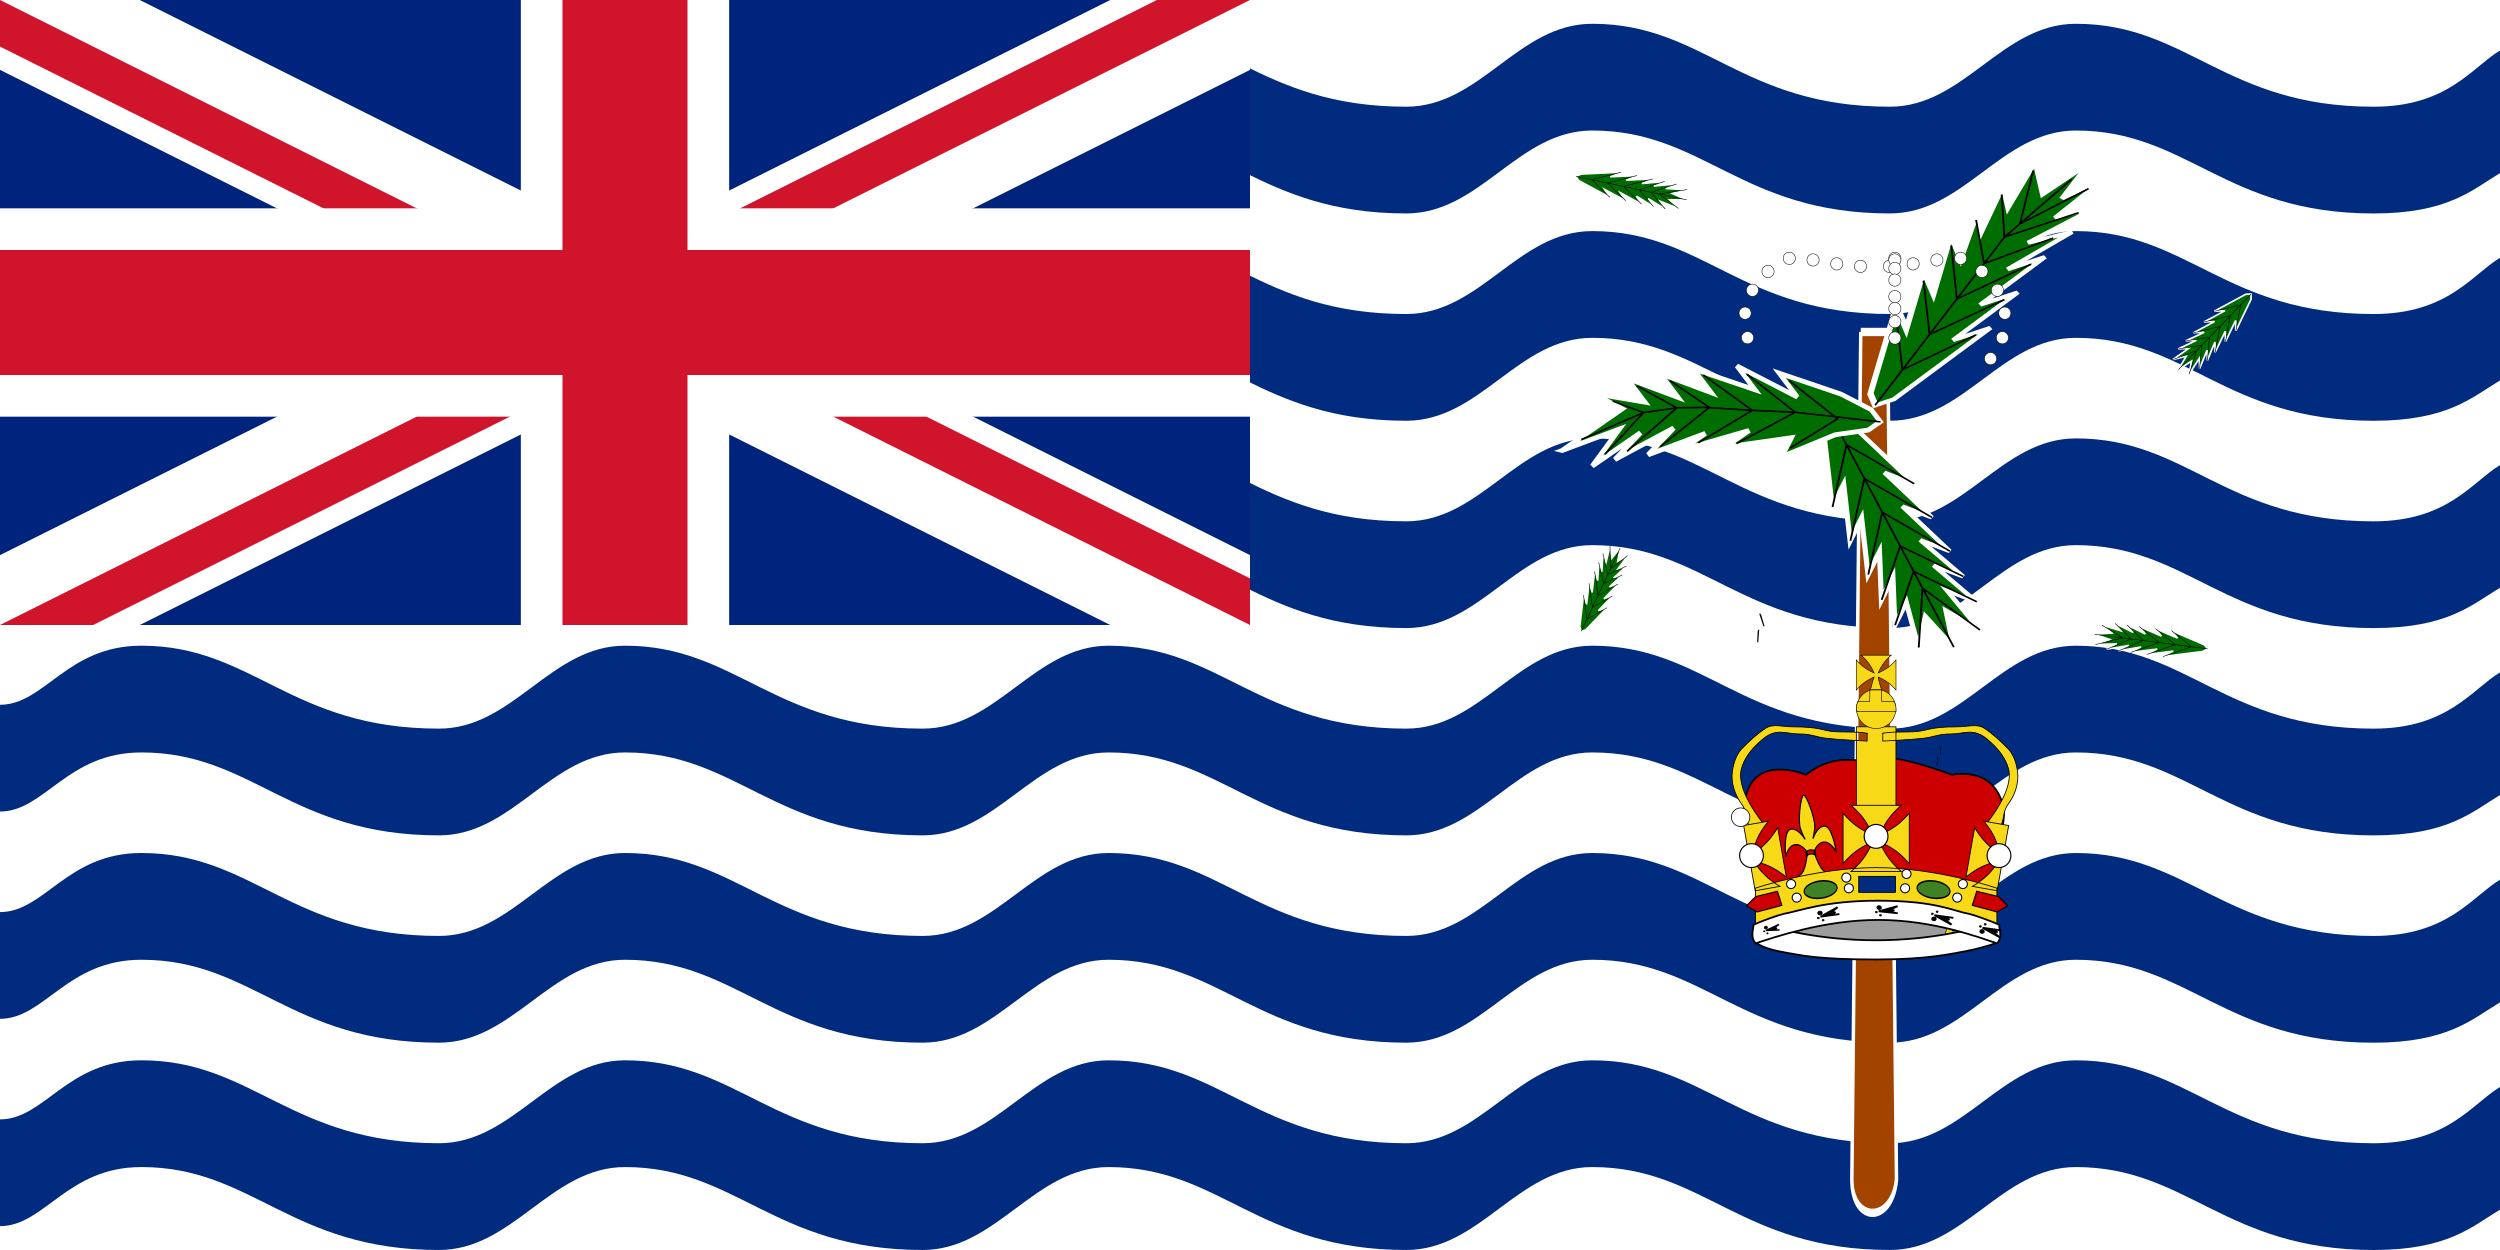 <svg xmlns="http://www.w3.org/2000/svg" xmlns:xlink="http://www.w3.org/1999/xlink" width="600" height="300" viewBox="0 0 600 300"><defs><clipPath id="c"><path d="M0 0v75h350v75h-50zm300 0H150v200H0v-50z"/></clipPath><clipPath id="b"><path d="M0 0h300v150H0z"/></clipPath></defs><path fill="#FFF" d="M0 0h600v300H0z"/><path id="a" fill="#002b7f" d="M600 260.88c-6.723 4.046-12.5 13.5-30.36 13.5-35.71 0-44.64-19.903-71.427-19.903-17.856 0-26.785 19.902-44.64 19.902-35.716 0-44.644-19.903-71.43-19.903-17.857 0-26.786 19.902-44.643 19.902-35.714 0-44.643-19.903-71.428-19.903-17.858 0-26.786 19.902-44.643 19.902-35.715 0-44.644-19.903-71.43-19.903-17.858 0-26.786 19.902-44.643 19.902-35.714 0-44.643-19.903-71.428-19.903-17.86 0-23.216 14.182-33.93 14.182v25.62c10.714 0 16.07-14.18 33.93-14.18 26.784 0 35.713 19.9 71.427 19.9 17.857 0 26.785-19.9 44.643-19.9 26.785 0 35.715 19.9 71.43 19.9 17.856 0 26.784-19.9 44.642-19.9 26.785 0 35.714 19.9 71.428 19.9 17.857 0 26.786-19.9 44.643-19.9 26.786 0 35.714 19.9 71.43 19.9 17.855 0 26.784-19.9 44.64-19.9C525 280.1 533.93 300 569.64 300c17.86 0 23.637-5.64 30.36-9.684V260.88z"/><use transform="translate(0 -49.753)" xlink:href="#a"/><use transform="translate(0 -99.507)" xlink:href="#a"/><use transform="translate(0 -149.261)" xlink:href="#a"/><use transform="translate(0 -199.014)" xlink:href="#a"/><use transform="translate(0 -248.768)" xlink:href="#a"/><path fill="#FFF" d="M0 0h300v152H0z"/><g clip-path="url(#b)"><path fill="#00247d" d="M0 0h300v150H0z"/><path d="M0 0l300 150m0-150L0 150" stroke="#fff" stroke-width="30"/><path d="M0 0l300 150m0-150L0 150" stroke="#cf142b" stroke-width="20" clip-path="url(#c)"/><path d="M150 0v200M0 75h350" stroke="#fff" stroke-width="50"/><path d="M150 0v200M0 75h350" stroke="#cf142b" stroke-width="30"/></g><path d="M814.96-301.18l-17.716 708.66c0 37.298 80.097 37.298 88.583 0L868.11-301.18h-53.15z" transform="matrix(.121 0 0 .287 347.975 166.112)" fill="#a24300" stroke-width="6.935" stroke="#fff"/><g transform="matrix(.439 0 0 .377 122.249 25.068)"><g id="d" stroke="#000" fill="none"><path d="M496.063 549.213l17.717 70.866 35.433-53.15-17.717 88.582 35.433-35.433-35.434 88.58 35.433-35.432-35.434 88.583 35.433-35.432-35.434 106.3 35.433-35.434-35.434 106.3 35.433-35.434-35.434 106.3-17.716 53.15-17.717 17.72-17.717-17.72-17.716-53.15-35.433-106.3 35.433 35.433-35.433-106.3 35.433 35.434-35.433-106.3 35.433 35.434-35.433-88.582 35.433 35.433-35.433-88.58 35.433 35.432-17.717-88.583 35.433 53.15 17.717-70.867z" transform="matrix(-.315 .105 -.138 -.303 1021.584 459.809)" fill="#006d00" stroke-width="8.25" stroke="#fff"/><path d="M789.685 345.51l-68.457-150.308M768 241.443l-36.992-24.767-7.654 39.65M777.78 262.916l-36.993-24.768-7.653 39.65M787.56 284.388l-36.993-24.768-7.654 39.65M794.893 300.493l-34.547-19.4-10.098 34.28M802.228 316.597l-34.547-19.4-10.098 34.282M803.982 334.56l-31.41-26.626-2.074 37.79"/></g><use xlink:href="#d" transform="matrix(.237 -.282 .295 .228 354.567 204.654)"/><use xlink:href="#d" transform="matrix(.152 .335 -.333 .167 907.539 -153.47)"/><use xlink:href="#d" transform="matrix(-.21 .302 -.315 -.199 1141.363 167.58)"/><use xlink:href="#d" transform="matrix(-.208 -.258 .236 -.235 689.986 567.277)"/><g id="e" stroke="#000" fill="none"><path d="M460.63 549.213l28.643 70.866 42.223-53.15-10.184 88.582 27.9-35.433-17.716 88.58 25.25-35.432-25.25 88.583 35.433-35.432-35.434 106.3 35.433-35.434-35.434 106.3 35.433-35.434-35.434 106.3-17.716 53.15-17.717 17.72-17.717-17.72-17.716-53.15-35.433-106.3 35.433 35.433-35.433-106.3 35.433 35.434-35.433-106.3 35.433 35.434-45.617-88.582 45.617 35.433-53.15-88.58 42.966 35.432-25.25-88.583 35.433 53.15v-70.867z" transform="matrix(-.362 -.099 -.21 .318 1145.844 -91.729)" fill="#006d00" stroke-width="8.25" stroke="#fff"/><path d="M853.863 47.834l-36.49 36.58-70.69 107.045M801.83 146.676l-40.263 22.246-3.364-34.177M817.325 124.31l-40.876 22.076-3.366-34.176M831.9 101.69l-40.57 22.16-3.056-34.09M843.983 85.04l-37.77 16.276-4.358-27.797M857.91 68.895l-40.536 15.52-1.555-27.03M863.31 53.643L825.826 76.01l7.262-33.858"/></g><use xlink:href="#e" transform="matrix(.361 .104 .013 .381 452.761 -239.266)"/><g stroke="#000" fill="none"><path d="M354.33 531.496l88.584 88.583 17.716-53.15v88.582l35.433-35.433-17.716 88.582 35.432-35.434-17.717 88.584 35.433-35.433-17.716 106.298 35.433-35.433-35.433 106.3 35.433-35.434-17.717 106.3-17.716 53.15-17.717 17.72-17.717-17.72-17.716-53.15-53.15-82.295 35.434 11.43-35.433-106.3 35.434 35.433-53.15-106.3 35.433 35.434-53.15-88.584 53.15 35.434-70.866-88.583 53.15 35.432-70.866-70.866 70.866 35.433-53.15-88.584z" transform="matrix(.046 -.365 .326 .065 385.947 315.087)" fill="#006d00" stroke-width="8.25" stroke="#fff"/><path d="M586.002 213.29l34.074-17.135 18.142-3.012 15.144-.295 26.1 1.89 23.53 1.206 46.593 6.146M700.12 218.743l26.03-18.63-26.543-24.282M670.868 215.948l32.125-20.004-26.544-24.282M650.045 215.39l29.417-20.653-26.764-22.528M611.04 220.87l27.178-27.727-21.914-14.035M598.964 222.738l21.112-26.583-16.843-7.293M629.182 217.858l26.833-24.994-21.54-16.996"/></g></g><path d="M425.3 222.458l24.963-4.48 26.003 4.48-12.065 5.016-22.257.36-16.642-5.376z" fill="#9d9d9d" stroke-width="0.255" stroke="#000"/><path d="M450.453 182.12c-4.363 1.517-9.196-2.134-17.064 3.824 0 0-13.718-5.868-14.76 7.694-.04.55 2.172 3.856 2.48 3.62 1.723-1.323-.82 1.285-.82 1.662 0 .38.254.59.34.758.083.17.294.422.336 1.14.042.715-1.554 2.67-.88 3.386.673.717.715 2.783.715 3.372 0 .59.423 2.234.718 2.572.294.336.8 1.18.8 1.895 0 .717.295 2.697.167 3.202-.125.505.76 1.138 1.56 1.39.8.254 11.13.433 25.63.18 14.498-.253 19.335 2.04 25.325-.137.926-.337 1.095-1.095 1.012-1.517-.086-.42 0-1.767.253-2.105.252-.337 1.938-3.034 1.6-3.54.318-.287 2.683 1.366 1.177-.11-.386-.378.216-4.362.424-5.2.21-.84.53-2.42.917-2.713.388-.293-.658-1.39-.584-1.588.074-.2.356-.818.75-1.1 0 0 .73-3.427.28-5.11-.448-1.687-2.096-9.27-12.38-7.75 0 0-13.765-5.295-17.997-3.824z" fill="#c00" stroke-width="0.412" stroke="#000"/><g transform="matrix(.275 0 0 .275 413.749 163.787)"><g id="f" fill="#f7d917" stroke="#000"><path d="M69.435 98.415c-2.45.874-4.915 21.93-2.8 28.725 1.466 4.703 3.23 7.88 4.25 9.836-2.11-3.253-6.887-9.485-12.287-9-6.79.61-4.99 22.453-4.65 23.84 0 .004 0 .018.003.022l.02.02h.015c.24-.547 1.88-9.79 8.597-10.393 4.42-.397 8.496 4.407 10.03 6.47.083.687.176 1.35.263 2.02-.742 2.146-.778 7.074-3.098 13.482-2.803 7.744-14.088 9.524-15.99 9.77L78.4 171c.024-.004.055-.004.078-.008l.03-.003c.024 0 .055-.006.08-.008l24.614-2.21c-1.92.098-13.61.38-18.238-6.698-3.83-5.856-4.847-10.69-6.096-12.656-.078-.672-.15-1.337-.233-2.023.997-2.29 3.813-7.713 8.234-8.11 6.717-.603 10.572 8.147 10.94 8.64l.017-.002c0-.003.012-.02.012-.024l-.004-.024c-.005-1.415-3.562-23.102-10.352-22.493-5.4.485-8.555 7.43-9.828 10.986.52-2.095 1.365-6.425 1.598-10.363.422-7.133-7.164-27.825-9.694-27.603-.04.003-.086-.003-.125.01zM31.594-59.472c.218.34.41.633.564.89.003.006.535 2.14.54 2.145.003.046 2.215 7.285 2.22 7.332-.167-.273-3.103-9.946-3.325-10.367zm-1.32 13.555c-.116.45-.74 10.444-.837 10.74-.007-.046.51-9.7.504-9.747l.047 2.166c.088-.28.154-2.788.286-3.16zM71.62 147.783s1.82-1.53 3.808-1.707c1.988-.18 4.142.994 4.142.994l.443 3.6s-2.154-1.173-4.142-.995c-1.987.18-3.808 1.708-3.808 1.708l-.443-3.6z"/></g><use xlink:href="#f" transform="matrix(.495 .06 -.064 .729 168.919 96.59)"/><g fill="#f7d917" stroke-width=".715" stroke="#000"><path d="M24.308 134.56l9.69-11.814s.903 1.168 0 0C14.132 97.066 13.128 82.33 15.363 74.87c2.236-7.46 6.71-15.544 18.635-25.493 11.926-9.948 20.156-4.42 31.336-4.42s14.163 2.488 23.852 3.732c9.69 1.242 35.778 2.486 35.778 2.486v-6.84s1.03.192 0 0c-11.518-2.147-26.088 0-35.778-2.487-9.69-2.488-17.89-3.11-28.324-3.11-10.435 0-17.92-3.042-24.628 1.31-6.71 4.353-14.908 11.814-20.87 18.032C9.4 64.3 6.418 76.735 7.163 84.818c.746 8.083 3.727 14.923 8.2 21.14 4.472 6.218 3.726 11.192 5.217 15.544 1.492 4.353 3.728 13.68 3.728 13.058zM239.255 134.56l-9.69-11.814s-.904 1.168 0 0c19.865-25.68 20.87-40.415 18.634-47.876-2.237-7.46-6.71-15.544-18.635-25.493-11.926-9.948-20.156-4.42-31.337-4.42-11.18 0-14.162 2.488-23.852 3.732-9.69 1.242-35.778 2.486-35.778 2.486v-6.84s-1.03.192 0 0c11.52-2.147 26.088 0 35.778-2.487 9.69-2.488 17.89-3.11 28.324-3.11 10.436 0 17.92-3.042 24.63 1.31 6.707 4.353 14.906 11.814 20.87 18.032 5.962 6.218 8.944 18.653 8.198 26.736-.745 8.083-3.727 14.923-8.2 21.14-4.47 6.218-3.726 11.192-5.216 15.544-1.49 4.353-3.727 13.68-3.727 13.058zM115.553 38.7h34.563v70.895h-34.563z"/></g><g fill="#f7d917" stroke-width=".5" stroke="#000"><path d="M119.684-23.8s3.72 3.03 6.575 6.923c2.855 3.893 4.845 8.652 4.845 8.652s-4.76-1.99-8.652-4.846c-3.894-2.856-6.922-6.576-6.922-6.576V6.656s3.03-3.72 6.923-6.575c3.893-2.855 8.652-4.845 8.652-4.845s-1.534 3.927-2.524 8.653c-.89 4.25-8.182 14.064-8.182 14.064l21.303 1.43s-3.54-11.244-4.968-15.494c-1.536-4.578-2.167-8.653-2.167-8.653s4.76 1.99 8.653 4.846c3.893 2.856 6.92 6.576 6.92 6.576v-26.302s-3.027 3.72-6.92 6.575c-3.894 2.855-8.653 4.845-8.653 4.845s1.99-4.76 4.846-8.652c2.856-3.894 6.576-6.922 6.576-6.922h-26.302z"/><path d="M150 23.076a17.143 17.143 0 1 1-34.286 0 17.143 17.143 0 1 1 34.286 0z" transform="translate(0 -8) translate(-.022 8)"/><path d="M116.074 25.535h34.102s.494-6.596-1.974-9.064h-10.594l-.18-9.887h-10.041l-.18 9.888s-7.126.358-10.41.358c-1.488 4.04-1.26 4.38-1.26 4.38l.537 4.327z"/></g><g fill="#f7d917" stroke-width=".75" stroke="#000"><path d="M110.877 107.22s6.212 5.057 10.98 11.558c4.766 6.5 8.09 14.446 8.09 14.446S122 129.9 115.5 125.134c-6.5-4.767-11.557-10.98-11.557-10.98v43.917s5.056-6.21 11.557-10.978c6.5-4.767 14.446-8.09 14.446-8.09s-3.323 7.946-8.09 14.447c-4.767 6.5-10.98 11.556-10.98 11.556h43.917s-6.212-5.057-10.98-11.557c-4.766-6.502-8.09-14.448-8.09-14.448s7.947 3.323 14.447 8.09c6.5 4.768 11.557 10.98 11.557 10.98v-43.917s-5.056 6.212-11.557 10.98c-6.5 4.766-14.446 8.09-14.446 8.09s3.323-7.946 8.09-14.447c4.767-6.5 10.98-11.557 10.98-11.557h-43.917zM27.24 181.78l21.625-3.813s-6.995-3.9-12.82-9.475c-5.823-5.574-10.475-12.822-10.475-12.822s8.402 1.892 15.632 5.458c7.23 3.566 13.288 8.806 13.288 8.806l-7.626-43.25s-3.9 6.996-9.475 12.82c-5.575 5.824-12.823 10.475-12.823 10.475s1.892-8.402 5.458-15.632c3.566-7.23 8.806-13.288 8.806-13.288l-21.624 3.813L27.24 181.78zM226.84 121.06s5.24 6.058 8.805 13.288c3.566 7.23 5.458 15.63 5.458 15.63s-7.248-4.65-12.822-10.474c-5.573-5.824-9.474-12.82-9.474-12.82l-7.626 43.25s6.058-5.24 13.288-8.806c7.23-3.566 15.632-5.458 15.632-5.458s-4.652 7.248-10.476 12.822c-5.823 5.574-12.82 9.475-12.82 9.475l21.626 3.813 10.034-56.907-21.625-3.813zM27.464 179.533l.15 31.506s52.648-17.93 105.296-17.93 105.296 17.93 105.296 17.93v-31.507s-52.685-17.93-105.37-17.93c-52.687 0-105.372 17.93-105.372 17.93z"/></g><g fill="#FFF" stroke="#000"><path id="g" d="M2.02 723.052a12.122 12.122 0 1 1-24.243 0 12.122 12.122 0 1 1 24.243 0z" transform="matrix(.661 0 0 .661 21.246 -360.321)"/><use xlink:href="#g" transform="matrix(.661 0 0 .661 10.965 -378.602)"/><use xlink:href="#g" transform="matrix(.661 0 0 .661 8.822 -400.03)"/><use xlink:href="#g" transform="matrix(.661 0 0 .661 15.251 -420.03)"/><use xlink:href="#g" transform="matrix(.661 0 0 .661 28.822 -436.459)"/><use xlink:href="#g" transform="matrix(.661 0 0 .661 47.394 -447.887)"/><use xlink:href="#g" transform="matrix(.661 0 0 .661 68.108 -446.459)"/><use xlink:href="#g" transform="matrix(.661 0 0 .661 88.822 -443.03)"/><use xlink:href="#g" transform="matrix(.661 0 0 .661 109.537 -440.887)"/><use xlink:href="#g" transform="matrix(-.661 0 0 .661 242.316 -360.321)"/><use xlink:href="#g" transform="matrix(-.661 0 0 .661 252.597 -378.602)"/><use xlink:href="#g" transform="matrix(-.661 0 0 .661 254.74 -400.03)"/><use xlink:href="#g" transform="matrix(-.661 0 0 .661 248.312 -420.03)"/><use xlink:href="#g" transform="matrix(-.661 0 0 .661 234.74 -436.459)"/><use xlink:href="#g" transform="matrix(-.661 0 0 .661 216.169 -447.887)"/><use xlink:href="#g" transform="matrix(-.661 0 0 .661 195.454 -446.459)"/><use xlink:href="#g" transform="matrix(-.661 0 0 .661 174.74 -443.03)"/><use xlink:href="#g" transform="matrix(-.661 0 0 .661 154.026 -440.887)"/><g transform="translate(1.04)"><use xlink:href="#g" transform="matrix(.661 0 0 .661 138.474 -378.321)"/><use xlink:href="#g" transform="matrix(.661 0 0 .661 138.474 -392.602)"/><use xlink:href="#g" transform="matrix(.661 0 0 .661 138.474 -404.03)"/><use xlink:href="#g" transform="matrix(.661 0 0 .661 138.474 -414.459)"/><use xlink:href="#g" transform="matrix(.661 0 0 .661 138.474 -447.887)"/><use xlink:href="#g" transform="matrix(.661 0 0 .661 138.474 -446.459)"/><use xlink:href="#g" transform="matrix(.661 0 0 .661 138.474 -439.03)"/><use xlink:href="#g" transform="matrix(.661 0 0 .661 138.474 -428.887)"/></g></g><g fill="#FFF" stroke="#000"><path id="h" d="M143.57 136.29a10.357 10.357 0 1 1-20.713 0 10.357 10.357 0 1 1 20.714 0z" transform="translate(-.457 -2)"/><use xlink:href="#h" transform="translate(-108.714 16.786)"/><use xlink:href="#h" transform="translate(107.286 16.786)"/></g></g><path fill="#002b7f" stroke-width="0.213" stroke="#000" d="M446.102 210.335h8.795v3.834h-8.795z"/><path d="M16.043 233.11a22.995 8.556 0 1 1-45.99 0 22.995 8.556 0 1 1 45.99 0z" transform="matrix(-.172 -.017 .006 .242 461.456 156.971)" fill="#3e8225" stroke-width="1.5" stroke="#000"/><path d="M421.345 215.19l-2.203 2.203 2.555 1.476 5.944-1.593-1.058-3.366-5.237 1.28zM479.654 215.19l2.203 2.203-2.555 1.476-5.944-1.593 1.06-3.366 5.236 1.28z" fill="#c00" stroke-width="0.275" stroke="#000"/><path d="M16.043 233.11a22.995 8.556 0 1 1-45.99 0 22.995 8.556 0 1 1 45.99 0z" transform="matrix(.172 -.017 -.006 .242 439.543 156.971)" fill="#3e8225" stroke-width="1.5" stroke="#000"/><g fill="#FFF" stroke="#000" transform="matrix(.253 0 0 .253 412 157.181)"><path id="i" d="M126.203 214.704a4.278 4.278 0 1 1-8.556 0 4.278 4.278 0 1 1 8.556 0z" transform="translate(1.07 -3.476)"/><use xlink:href="#i" transform="translate(2.406 10.16)"/><use xlink:href="#i" transform="translate(-52.406 6.15)"/><use xlink:href="#i" transform="translate(-47.059 18.984)"/><use xlink:href="#i" transform="matrix(-1 0 0 1 303.075 -3.476)"/><use xlink:href="#i" transform="matrix(-1 0 0 1 301.738 10.16)"/><use xlink:href="#i" transform="matrix(-1 0 0 1 356.551 6.15)"/><use xlink:href="#i" transform="matrix(-1 0 0 1 351.203 18.984)"/></g><path d="M472.35 228.174c.827-.144 5.813-1.33 6.863-1.964-.677-1.22-1.893-2.177-.947-1.775.51.216.913-1.467-.566-2.754-4.295 1.41-14.593 3.983-27.534 3.983-13.243 0-23.67-2.71-27.966-4.117-1.48 1.286-1.018 2.748-1.107 3.295 0 .005 0 .69.27 1.235 1.456 1.58 6.172 2.36 7 2.505 3.883.674 7.767 1.694 21.794 1.694 12.976 0 18.31-1.426 22.193-2.1z" fill="#fff" stroke-width="0.434" stroke="#000"/><g transform="matrix(.275 0 0 .275 391.421 139.696)"><path d="M132.906 289.655c-3.01.523-22.147 7.3-25.968 9.61.003.014-.003.045 0 .06.325 1.99-3.322 11.252 2.062 15.936 15.632-5.126 59.525-20.405 106.634-20.405 48.21 0 88.14 15.28 103.772 20.406 5.384-4.683 1.737-13.946 2.063-15.934.002-.016-.005-.047 0-.06-3.823-2.31-22.96-9.088-25.97-9.61-14.14-2.456-28.772-11.587-79.835-11.587-47.237 0-68.62 9.13-82.76 11.585z" fill="#fff" stroke-width="1.578" stroke="#000"/><g id="k" stroke="#000" transform="matrix(1.384 -.143 .156 1.268 -86.626 -64.755)"><path id="j" d="M115.508 301.56a1.872 1.872 0 1 1-3.743 0 1.872 1.872 0 1 1 3.743 0z" transform="matrix(.5 0 0 .5 56.864 150.901)"/><use xlink:href="#j" transform="matrix(.5 0 0 .5 55.527 153.307)"/><use xlink:href="#j" transform="matrix(.5 0 0 .5 57.398 154.911)"/><path d="M113.518 303.67l8.526-3.167-4.185 2.392 2.685-.083-2.492 1.168 4 .275-8.535-.586z"/></g><use xlink:href="#k" transform="matrix(1.384 -.143 .156 1.268 -45.032 -76.658)"/><use xlink:href="#k" transform="matrix(1.378 .192 -.152 1.268 100.17 -120.859)"/><use xlink:href="#k" transform="matrix(1.384 .143 .156 -1.268 54.434 659.458)"/><use xlink:href="#k" transform="matrix(1.384 .143 .156 -1.268 96.412 670.42)"/></g></svg>
